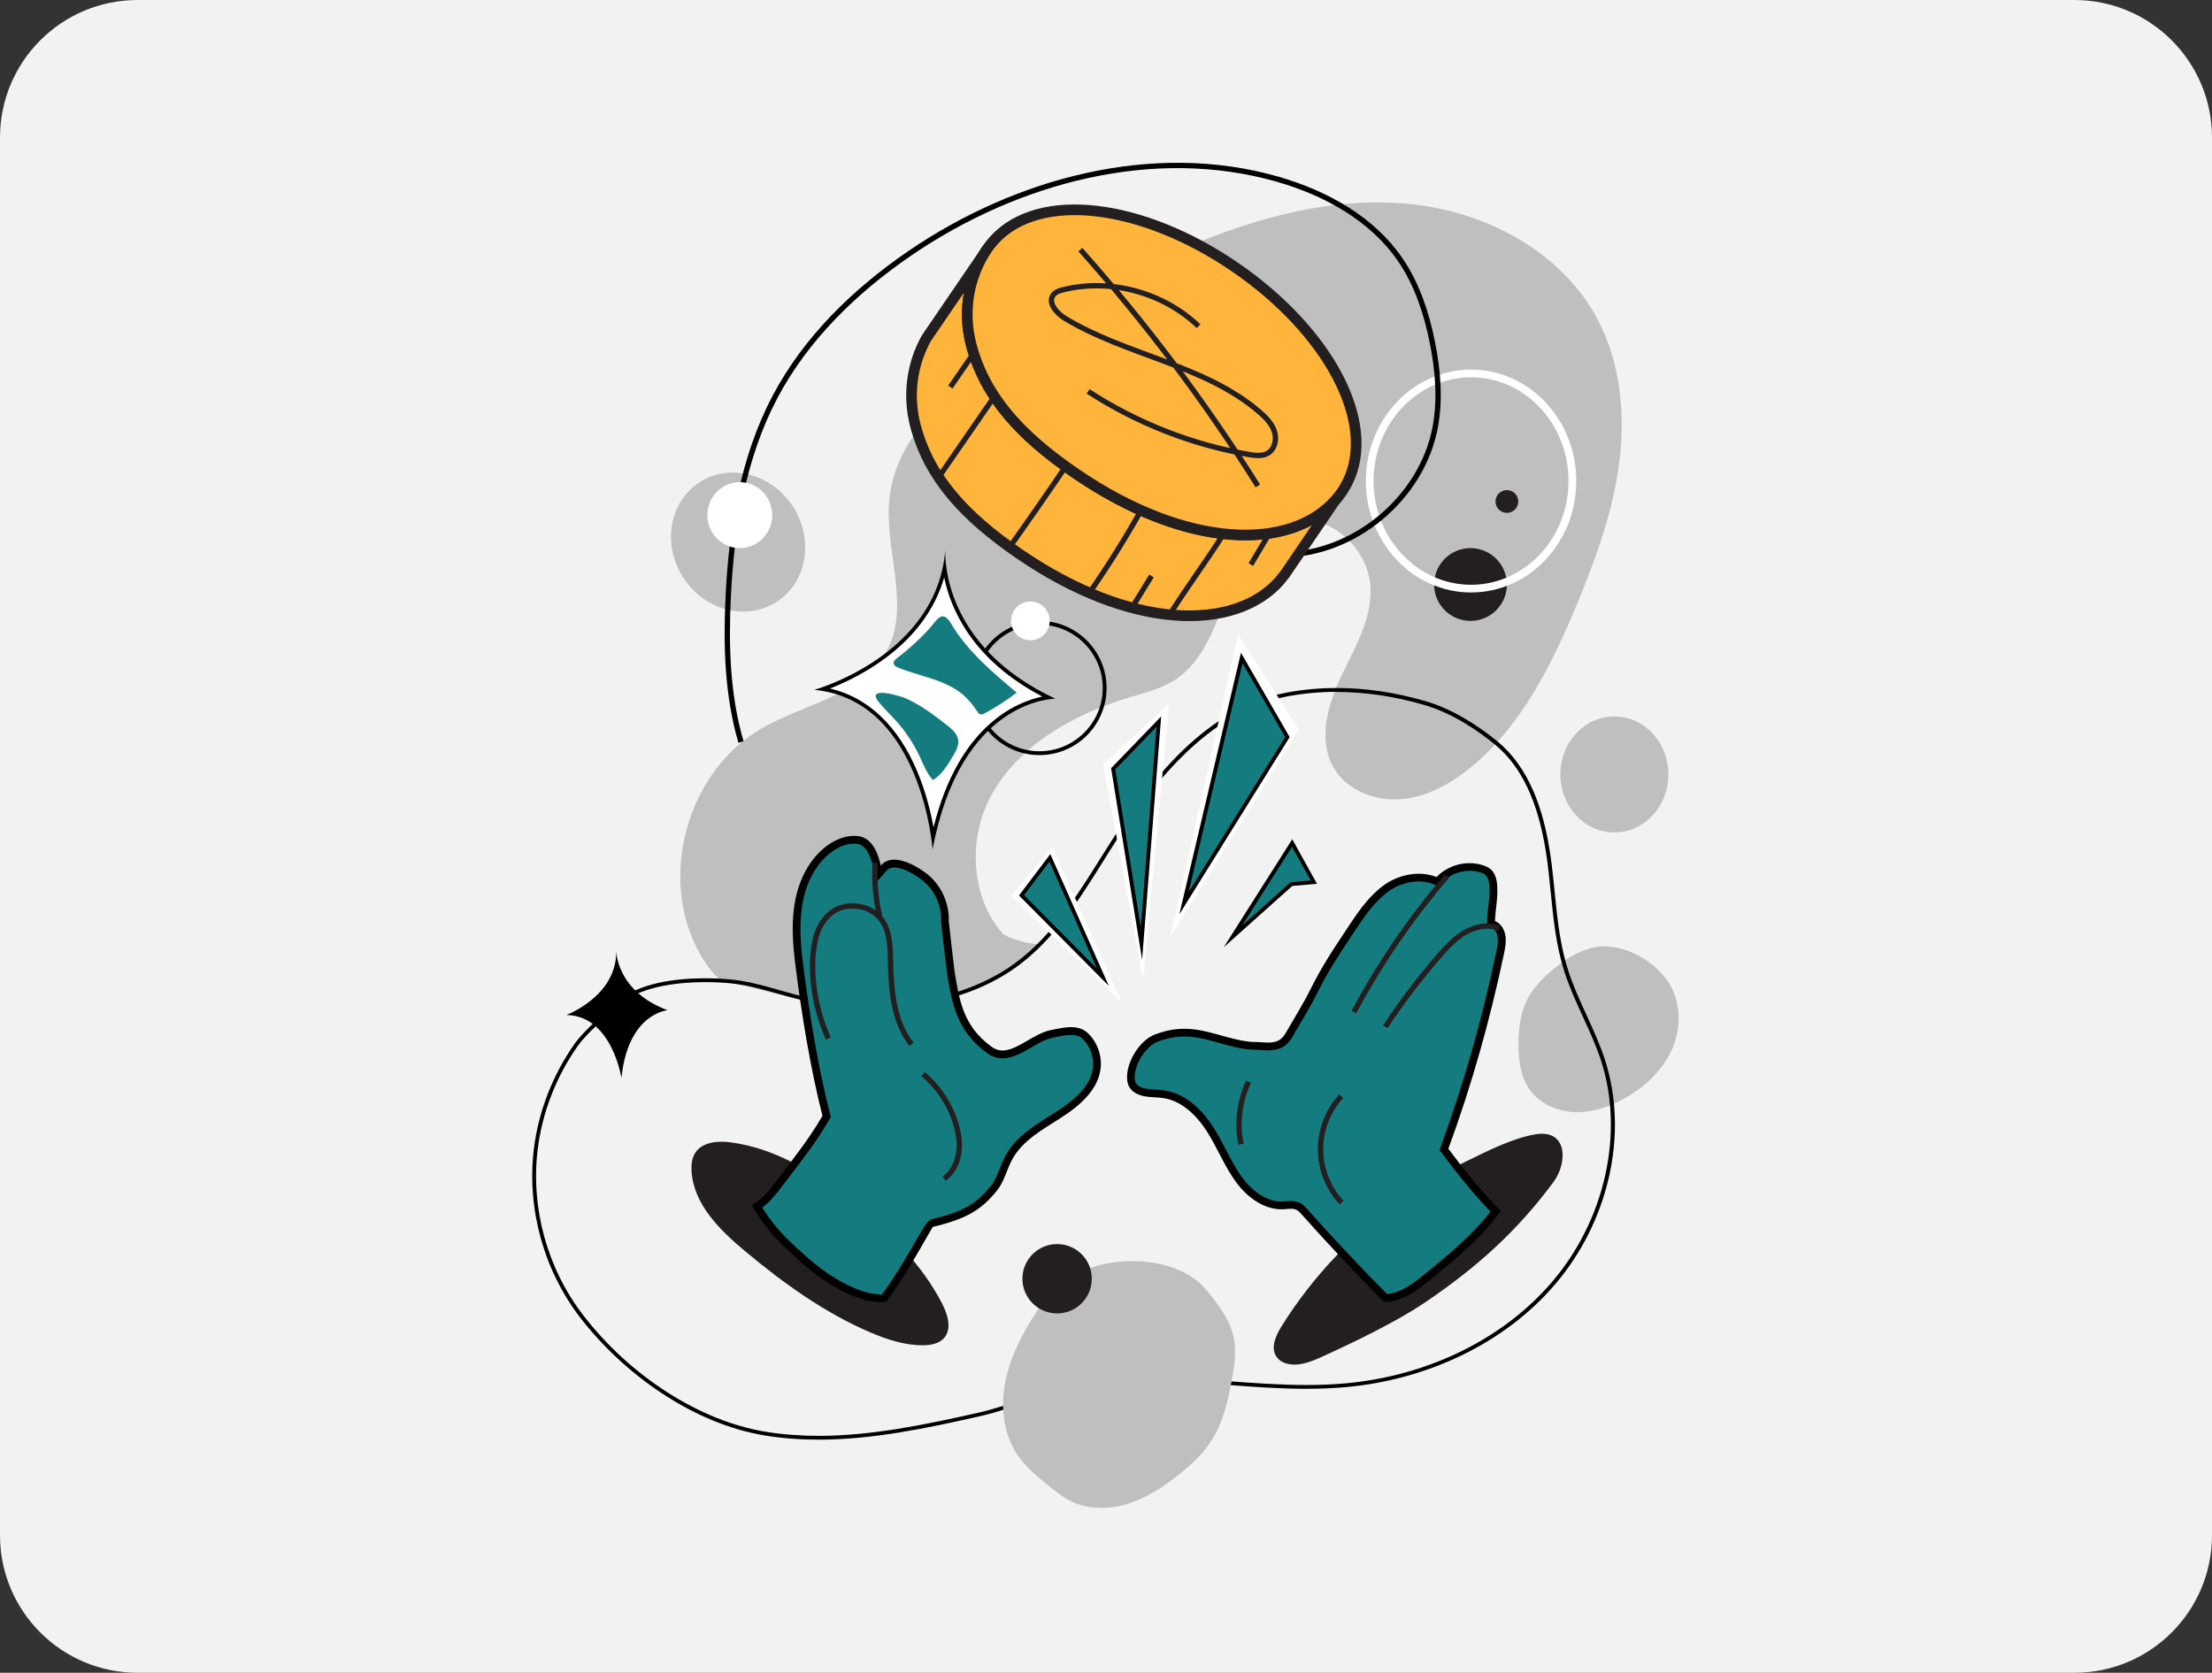 <svg xmlns="http://www.w3.org/2000/svg" xmlns:xlink="http://www.w3.org/1999/xlink" width="1945" height="1471" xml:space="preserve"><rect width="100%" height="100%" fill="#333333" stroke="none"/>  <g transform="translate(-1930 -653)">    <path d="M1930 773.976C1930 707.163 1984.16 653 2050.98 653L3754.02 653C3820.84 653 3875 707.163 3875 773.976L3875 2003.02C3875 2069.84 3820.84 2124 3754.02 2124L2050.98 2124C1984.16 2124 1930 2069.84 1930 2003.02Z" fill="#F2F2F2" fill-rule="evenodd"></path>    <path d="M3328.01 1487.02C3315.74 1490.51 3304.86 1497.71 3295.1 1505.9 3286.35 1513.2 3278.2 1521.56 3273.03 1531.71 3266.75 1544.02 3265.16 1558.19 3265.23 1571.99 3265.3 1585.38 3266.99 1599.39 3274.49 1610.45 3283.17 1623.27 3298.82 1630.3 3314.26 1630.95 3329.7 1631.59 3344.97 1626.45 3358.48 1618.91 3376.66 1608.76 3392.65 1593.64 3400.72 1574.46 3408.8 1555.28 3407.95 1531.77 3395.79 1514.86 3381.43 1494.91 3352.23 1480.06 3328.01 1486.96L3328.01 1487.02ZM2801.07 1353.46C2825.37 1308.2 2873.99 1281.01 2923.12 1266.26 2936.94 1262.1 2951.23 1258.61 2963.33 1250.77 2988.26 1234.5 2998.33 1203.65 3009.18 1175.88 3020.02 1148.11 3036.85 1118.28 3065.84 1111.51 3099.8 1103.57 3134.36 1136.2 3135.18 1171.15 3135.82 1198.68 3120.65 1223.64 3108.95 1248.57 3097.26 1273.5 3088.89 1303.73 3102.43 1327.68 3113.85 1347.84 3138.82 1357.68 3161.9 1355.79 3184.98 1353.9 3206.17 1341.95 3224 1327.18 3268.27 1290.51 3294.76 1237 3316.79 1183.9 3333.31 1144.05 3348.14 1103.02 3353.72 1060.24 3359.3 1017.45 3355.01 972.399 3334.93 934.209 3303.51 874.342 3236.41 838.93 3169.17 832.335 3101.93 825.74 3034.52 844.375 2972.28 870.758 2908.64 897.733 2848.73 932.803 2794.04 975.103 2755.69 1004.77 2717.71 1042.31 2712.18 1090.51 2706.97 1135.83 2731.37 1185.32 2709.71 1225.47 2688.89 1264.06 2638.01 1271.57 2600 1293.35 2534.54 1330.86 2508.33 1423.84 2544.51 1490.07 2548.23 1496.87 2553.23 1504.71 2558.7 1510.19 2562.08 1513.58 2562.93 1516.96 2568.84 1516.96 2585.74 1516.96 2680.34 1554.17 2751.3 1533.87 2765.76 1529.74 2784.45 1522.03 2798.61 1516.96 2807.66 1513.71 2853.14 1483.13 2842.53 1483.13 2831.92 1483.13 2814.42 1476.84 2811.95 1474.17 2807.99 1469.8 2804.51 1465.03 2801.55 1459.93 2795.87 1450.22 2792.12 1439.47 2789.99 1428.44 2785.19 1403.28 2788.91 1376.12 2801.04 1353.52L2801.07 1353.46ZM2613.08 1182.14C2639.67 1164.82 2645.97 1127.31 2627.15 1098.33 2608.33 1069.37 2571.51 1059.92 2544.91 1077.23 2518.32 1094.55 2512.02 1132.07 2530.85 1161.03 2549.67 1190.01 2586.49 1199.46 2613.08 1182.14Z" fill="#BFBFBF" fill-rule="evenodd"></path>    <path d="M3223 1199C3240.67 1199 3255 1184.67 3255 1167 3255 1149.33 3240.67 1135 3223 1135 3205.33 1135 3191 1149.33 3191 1167 3191 1184.67 3205.33 1199 3223 1199Z" fill="#231F20" fill-rule="evenodd"></path>    <path d="M2844 1202.37C2874.68 1202.37 2899.63 1227.32 2899.63 1258 2899.63 1288.68 2874.68 1313.63 2844 1313.63 2813.32 1313.63 2788.37 1288.68 2788.37 1258 2788.37 1227.32 2813.32 1202.37 2844 1202.37M2844 1199C2811.43 1199 2785 1225.43 2785 1258 2785 1290.57 2811.43 1317 2844 1317 2876.57 1317 2903 1290.57 2903 1258 2903 1225.43 2876.57 1199 2844 1199Z" fill-rule="evenodd"></path>    <path d="M3223.5 984.772C3270.76 984.772 3309.23 1025.71 3309.23 1076 3309.23 1126.29 3270.76 1167.23 3223.5 1167.23 3176.24 1167.23 3137.76 1126.29 3137.76 1076 3137.76 1025.71 3176.24 984.772 3223.5 984.772M3223.5 978C3172.41 978 3131 1021.89 3131 1076 3131 1130.11 3172.41 1174 3223.5 1174 3274.59 1174 3316 1130.11 3316 1076 3316 1021.89 3274.59 978 3223.5 978Z" fill="#FFFFFF" fill-rule="evenodd"></path>    <path d="M3349.5 1385C3375.73 1385 3397 1362.17 3397 1334 3397 1305.83 3375.73 1283 3349.5 1283 3323.27 1283 3302 1305.83 3302 1334 3302 1362.17 3323.27 1385 3349.5 1385Z" fill="#BFBFBF" fill-rule="evenodd"></path>    <path d="M3255.08 1104C3260.56 1104 3265 1099.52 3265 1094 3265 1088.48 3260.56 1084 3255.08 1084 3249.61 1083.91 3245.09 1088.31 3245 1093.83 3244.91 1099.36 3249.28 1103.91 3254.75 1104 3254.86 1104 3254.97 1104 3255.08 1104Z" fill="#231F20" fill-rule="evenodd"></path>    <path d="M2471.86 1489C2471.86 1489 2471.69 1524.56 2517 1541.35 2517 1541.35 2482.13 1544 2476.44 1601 2476.44 1601 2468.02 1546.04 2428 1545.56 2428 1545.56 2472.6 1529 2471.86 1489Z" fill-rule="evenodd"></path>    <path d="M2750.28 1390C2745.75 1359.26 2726.39 1271.24 2653 1258.75 2675.67 1250.61 2745.68 1220.27 2760.4 1152 2764.19 1179.15 2781.01 1230.79 2852 1266.18 2832.34 1268.93 2773.09 1285.9 2750.32 1390L2750.28 1390Z" fill="#FFFFFF" fill-rule="evenodd"></path>    <path d="M2760.24 1160.88C2766.01 1188.81 2785.09 1233.34 2846.54 1265.53 2823.68 1270.28 2773.19 1290.96 2750.84 1380.57 2748.54 1367.82 2744.33 1350.1 2736.75 1331.92 2719.89 1291.51 2693.46 1266.34 2659.79 1258.44 2670.51 1254.29 2686.59 1246.97 2703.1 1235.6 2732.43 1215.43 2751.85 1189.89 2760.21 1160.84M2761.29 1135C2761.29 1135 2761.29 1135.2 2761.25 1135.57 2761.25 1135.41 2761.25 1135.2 2761.29 1135ZM2761.25 1135.57C2754.71 1229.6 2646 1259.62 2646 1259.62 2740.86 1268.73 2750.03 1400 2750.03 1400 2774.47 1268.19 2856.25 1267.45 2858 1267.45 2758.83 1221.13 2760.78 1142.93 2761.22 1135.54L2761.25 1135.57Z" fill-rule="evenodd"></path>    <path d="M2718.98 1231.59C2717.33 1232.85 2715.51 1234.47 2715.81 1236.5 2716.12 1238.36 2718.07 1239.41 2719.82 1240.12 2739.18 1248 2761.44 1250.57 2777.23 1264.33 2781.88 1268.42 2785.79 1273.33 2789.2 1278.5 2789.87 1279.55 2790.65 1280.66 2791.83 1281.07 2793.25 1281.58 2794.8 1280.83 2796.11 1280.12 2805.87 1274.86 2815.2 1268.82 2824 1262.06 2802.49 1244.04 2780.53 1225.51 2766.2 1201.29 2758.27 1187.9 2753.52 1198.93 2746.7 1206.33 2738.25 1215.55 2728.98 1223.98 2719.01 1231.53L2718.98 1231.59ZM2762.08 1290.2C2766.73 1293.79 2771.76 1298.01 2772.54 1303.83 2773.18 1308.8 2770.55 1313.5 2767.98 1317.83 2763.26 1325.81 2758.2 1334.09 2750.35 1339 2744.85 1333.08 2741.98 1325.27 2738.54 1317.96 2733.38 1306.99 2726.68 1296.82 2718.64 1287.76 2713.45 1281.91 2707.75 1276.54 2702.79 1270.48 2690.62 1255.64 2721.92 1265.07 2726.5 1267.13 2739.49 1272.89 2750.92 1281.61 2762.08 1290.23L2762.08 1290.2Z" fill="#147B7E" fill-rule="evenodd"></path>    <path d="M2836 1216C2845.27 1216.12 2852.88 1208.61 2853 1199.22 2853.12 1189.83 2845.7 1182.12 2836.43 1182 2836.29 1182 2836.14 1182 2836 1182 2826.73 1181.88 2819.12 1189.39 2819 1198.78 2818.88 1208.17 2826.3 1215.88 2835.57 1216 2835.71 1216 2835.86 1216 2836 1216Z" fill="#FFFFFF" fill-rule="evenodd"></path>    <path d="M3105.07 1261.48C3130.54 1261.48 3156.65 1265.37 3182.68 1273.01 3207.74 1280.38 3230.13 1295.96 3244.5 1307.73 3267.56 1326.66 3282.17 1357.28 3289.21 1401.39 3291.17 1413.67 3292.42 1426.11 3293.6 1438.14 3295.87 1460.96 3298.23 1484.52 3305.54 1507.4 3309.83 1520.86 3315.99 1534.31 3321.94 1547.29 3327.76 1560 3333.78 1573.15 3337.94 1586.13 3358.23 1649.28 3341.45 1725.27 3295.22 1779.69 3252.45 1830.06 3186.2 1862.78 3113.5 1869.44 3102.57 1870.46 3091.18 1870.93 3078.7 1870.93 3054.92 1870.93 3030.64 1869.11 3007.14 1867.35 2983.54 1865.59 2959.16 1863.77 2935.15 1863.77 2920.81 1863.77 2907.79 1864.41 2895.41 1865.73 2874.38 1867.96 2853.34 1875.22 2833.05 1882.22 2819.12 1887.05 2804.68 1892.02 2790.68 1895.2 2742.9 1905.98 2696.16 1915.65 2649.73 1915.65 2633.53 1915.65 2617.88 1914.44 2603.2 1912.04 2545.51 1902.64 2483.93 1863.22 2442.5 1809.17 2411.19 1768.3 2396.68 1715.57 2402.7 1664.42 2406.56 1631.9 2418.73 1600.26 2437.97 1572.85 2445.34 1562.33 2461.68 1548.17 2472.46 1538.77L2475.75 1535.93C2494.95 1519.17 2530.46 1516.67 2549.94 1516.67 2559.68 1516.67 2567.62 1517.24 2572.6 1517.71 2586.97 1519.1 2601.31 1523.19 2615.14 1527.11 2622.27 1529.14 2629.64 1531.24 2637.02 1532.99 2656.05 1537.46 2676.01 1539.76 2696.4 1539.76 2704.11 1539.76 2711.95 1539.42 2719.73 1538.77 2760.65 1535.36 2796.77 1522.99 2824.19 1503.01 2857.03 1479.08 2879.08 1443.89 2900.38 1409.81 2902.21 1406.87 2904.07 1403.93 2905.89 1400.99 2941.23 1344.87 2990.94 1278.75 3062.19 1265.33 3075.99 1262.73 3090.43 1261.41 3105.11 1261.41M3105.11 1258.03C3090.5 1258.03 3075.89 1259.32 3061.55 1262.02 2990.81 1275.34 2941.37 1338.28 2903.02 1399.2 2879.85 1435.94 2857.27 1474.68 2822.16 1500.27 2792.54 1521.84 2755.95 1532.35 2719.43 1535.39 2711.75 1536.04 2704.07 1536.37 2696.4 1536.37 2676.69 1536.37 2656.97 1534.25 2637.79 1529.72 2616.15 1524.61 2595.08 1516.5 2572.94 1514.37 2565.3 1513.64 2557.64 1513.28 2549.97 1513.28 2525.15 1513.28 2492.31 1517.04 2473.55 1533.4 2462.29 1543.24 2443.62 1558.99 2435.23 1570.92 2415.92 1598.4 2403.31 1630.65 2399.35 1664.02 2393.23 1715.84 2408.08 1769.79 2439.83 1811.2 2478.55 1861.7 2539.86 1905.11 2602.66 1915.35 2618.28 1917.88 2634.01 1919 2649.73 1919 2697.18 1919 2744.82 1908.96 2791.42 1898.45 2825.88 1890.67 2860.65 1872.76 2895.78 1869.04 2908.9 1867.65 2922.02 1867.11 2935.18 1867.11 2982.96 1867.11 3030.95 1874.28 3078.73 1874.28 3090.46 1874.28 3102.17 1873.84 3113.87 1872.76 3183.73 1866.33 3252.48 1835.3 3297.9 1781.82 3343.31 1728.35 3362.72 1651.81 3341.25 1585.02 3332.76 1558.58 3317.31 1532.76 3308.85 1506.29 3297.83 1471.81 3298.3 1436.52 3292.62 1400.79 3286.94 1365.02 3274.7 1328.01 3246.73 1305.02 3228.54 1290.08 3206.36 1276.29 3183.73 1269.66 3158.3 1262.19 3131.69 1258 3105.14 1258L3105.11 1258.03Z" fill-rule="evenodd"></path>    <path d="M2865.31 1779.99C2853.27 1789.05 2844.28 1801.51 2836.47 1814.34 2825.45 1832.44 2816.25 1852.06 2813.11 1873 2809.96 1893.94 2813.34 1916.47 2825.58 1933.76 2832.48 1943.45 2841.81 1951.15 2851.01 1958.68 2857.6 1964.08 2864.3 1969.55 2871.97 1973.27 2887.52 1980.77 2906.05 1980.39 2922.48 1975.13 2938.92 1969.86 2953.56 1960.1 2967.05 1949.33 2977.12 1941.25 2986.76 1932.47 2994 1921.77 3005.22 1905.15 3009.82 1885.06 3013.34 1865.33 3015.43 1853.62 3017.22 1841.53 3014.92 1829.81 3011.78 1813.67 3001.27 1800.09 2990.78 1787.42 2963.53 1754.53 2898.24 1755.21 2865.31 1779.96L2865.31 1779.99Z" fill="#BFBFBF" fill-rule="evenodd"></path>    <path d="M2859.5 1808C2876.34 1808 2890 1794.34 2890 1777.5 2890 1760.65 2876.34 1747 2859.5 1747 2842.66 1747 2829 1760.65 2829 1777.5 2829 1794.34 2842.66 1808 2859.5 1808Z" fill="#231F20" fill-rule="evenodd"></path>    <path d="M2935.11 1515 2900 1325.16 2958 1272 2935.11 1515Z" fill="#FFFFFF" fill-rule="evenodd"></path>    <path d="M2909 1329.51 2949 1288 2933.79 1483 2909 1329.51Z" fill="#147B7E" fill-rule="evenodd"></path>    <path d="M2946.91 1292.08 2933.1 1468.54 2910.62 1329.65 2946.91 1292.12M2951 1283 2907 1328.54 2934.25 1497 2951 1283Z" fill-rule="evenodd"></path>    <path d="M2959 1477 3018.7 1211 3072 1294.52 2959 1477Z" fill="#FFFFFF" fill-rule="evenodd"></path>    <path d="M3021.82 1232 3062 1301.67 2971 1448 3021.82 1232Z" fill="#147B7E" fill-rule="evenodd"></path>    <path d="M3022.55 1236.16 3060.08 1301.14 2975.11 1437.6 3022.55 1236.12M3021.19 1227 2967 1457 3064 1301.21 3021.16 1227 3021.19 1227Z" fill-rule="evenodd"></path>    <path d="M3065.99 1395 3085 1428.86 3065.37 1430.58 3014 1476 3065.99 1395Z" fill="#147B7E" fill-rule="evenodd"></path>    <path d="M3066.06 1397.65 3082.48 1427.21 3065.96 1428.68 3064.83 1428.78 3063.98 1429.53 3022.05 1467.08 3066.06 1397.68M3066.27 1391 3006 1486 3066.27 1432.09 3088 1430.18 3066.27 1391.03 3066.27 1391Z" fill-rule="evenodd"></path>    <path d="M2916 1534 2819 1440.73 2855.38 1398 2916 1534Z" fill="#FFFFFF" fill-rule="evenodd"></path>    <path d="M2828 1439.96 2853.09 1407 2900 1512 2828 1439.96Z" fill="#147B7E" fill-rule="evenodd"></path>    <path d="M2852.78 1410.66 2894.53 1504.73 2830.43 1440.19 2852.78 1410.62M2853.55 1404.03 2826 1440.46 2905 1520 2853.52 1404 2853.55 1404.03Z" fill-rule="evenodd"></path>    <path d="M2572.6 1657.54C2561.16 1656.05 2547.42 1657.17 2541.26 1666.9 2538.34 1671.5 2537.77 1677.25 2538.07 1682.69 2539.7 1711.89 2562.92 1734.77 2585.44 1753.49 2618.88 1781.38 2654.63 1807.17 2694.65 1824.41 2709.48 1830.79 2725.22 1836.03 2741.37 1836 2748.17 1836 2755.66 1834.71 2760.12 1829.61 2767.2 1821.56 2763.34 1809.03 2758.47 1799.5 2740.89 1765.29 2713.91 1738.83 2684.76 1714.42 2653.18 1687.99 2614.21 1662.98 2572.6 1657.57L2572.6 1657.54Z" fill="#231F20" fill-rule="evenodd"></path>    <path d="M2704.76 1794C2688.99 1794 2672.66 1785.29 2661.75 1778.7 2647.41 1770.05 2634.89 1758.3 2622.77 1746.95 2612.94 1737.76 2603.73 1726.28 2596 1713.61 2603.66 1708.55 2609.57 1701.22 2615 1694.06L2621.11 1686.05C2633.63 1669.71 2645.45 1654.24 2656.29 1635.76L2657 1634.54 2656.66 1633.19C2644.17 1584.62 2636.34 1528.62 2632.76 1499.54 2630.73 1483.06 2629.18 1463.71 2632.89 1445.06 2636.77 1425.74 2646.09 1409.77 2659.12 1400.04 2666.07 1394.84 2673.77 1392 2680.73 1392 2682.41 1392 2684.07 1392.17 2685.65 1392.51 2696.29 1394.7 2700.1 1410.54 2701.01 1415.34L2702.33 1422.13 2706.89 1416.93C2709.25 1414.22 2712.35 1412.91 2716.3 1412.91 2725.15 1412.91 2735.41 1419.29 2740.74 1423.11 2762.55 1438.71 2760.69 1463.27 2760.69 1463.5L2760.69 1464.18C2761.16 1468.44 2765.42 1505.66 2765.69 1507.28L2766.02 1509.3C2770.04 1534.26 2773.86 1557.84 2799.91 1576.55 2803.32 1578.98 2807.1 1580.23 2811.19 1580.23 2819.09 1580.23 2826.75 1575.78 2834.85 1571.08 2841.2 1567.4 2847.75 1563.58 2854.13 1562.3L2856.22 1561.86C2861.28 1560.81 2866.55 1559.76 2871.27 1559.76 2876.61 1559.76 2880.52 1561.11 2883.56 1563.99 2891.29 1571.28 2895.17 1582.39 2893.69 1592.93 2891.09 1611.47 2873.5 1624.72 2860.51 1633.02 2858.58 1634.24 2856.66 1635.46 2854.7 1636.67 2840.19 1645.79 2825.16 1655.21 2816.76 1670.55 2814.73 1674.23 2813.22 1678.11 2811.73 1681.87 2809.47 1687.54 2807.37 1692.88 2803.83 1697.27 2790.33 1714.16 2777.6 1721.38 2749.35 1728.17 2748.27 1728.42 2745.91 1731.75 2742.26 1738.17 2734.7 1751.44 2719.14 1778.67 2707.26 1793.9 2706.45 1793.93 2705.64 1793.97 2704.79 1793.97L2704.76 1794Z" fill="#147B7E" fill-rule="evenodd"></path>    <path d="M2680.68 1394.87C2682.13 1394.87 2683.56 1395.01 2684.94 1395.31 2691.79 1396.74 2696.09 1407.1 2697.71 1415.54L2700.32 1429.15 2709.46 1418.72C2711.19 1416.76 2713.39 1415.84 2716.37 1415.84 2722.17 1415.84 2730.36 1419.33 2738.93 1425.46 2759.04 1439.83 2757.59 1462.01 2757.52 1462.93L2757.45 1463.6 2757.52 1464.28C2758.64 1474.04 2762.29 1506.05 2762.57 1507.64L2762.91 1509.67C2766.87 1534.3 2771 1559.74 2798.26 1579.31 2802.26 1582.2 2806.73 1583.65 2811.54 1583.65 2820.38 1583.65 2828.81 1578.74 2836.97 1574 2843.1 1570.44 2849.43 1566.75 2855.26 1565.6L2857.36 1565.16C2862.27 1564.14 2867.39 1563.12 2871.79 1563.12 2876.19 1563.12 2879.37 1564.14 2881.81 1566.44 2888.79 1573.02 2892.28 1583.04 2890.95 1592.53 2889.09 1605.64 2879 1617.66 2859.19 1630.36L2853.4 1634.02C2838.46 1643.4 2823.02 1653.09 2814.18 1669.25 2812.05 1673.11 2810.49 1677.11 2808.93 1680.97 2806.76 1686.39 2804.73 1691.54 2801.51 1695.57 2788.34 1712 2776.52 1718.7 2748.72 1725.38 2746.68 1725.87 2743.59 1729.75 2739.44 1736.99 2732.09 1749.87 2717.18 1775.95 2705.54 1791.26L2704.79 1791.26C2689.82 1791.26 2674.01 1782.79 2663.41 1776.39 2649.32 1767.92 2636.89 1756.27 2624.87 1744.99 2615.93 1736.62 2607.49 1726.32 2600.24 1714.94 2607.05 1709.76 2612.47 1703.06 2617.45 1696.48 2619.52 1693.77 2621.55 1691.1 2623.58 1688.45 2636.21 1671.96 2648.13 1656.41 2659.1 1637.68L2660.53 1635.27 2659.82 1632.56C2647.35 1584.06 2639.5 1528.03 2635.91 1498.97 2633.91 1482.71 2632.35 1463.64 2636.01 1445.42 2639.73 1426.85 2648.61 1411.54 2661.04 1402.29 2667.44 1397.52 2674.41 1394.87 2680.71 1394.87M2680.71 1388.1C2672.28 1388.1 2663.88 1391.73 2657.01 1396.84 2642.04 1407.98 2633.03 1425.77 2629.37 1444.06 2625.71 1462.35 2626.9 1481.25 2629.17 1499.78 2634.35 1542.09 2642.61 1592.97 2653.21 1634.26 2640.75 1655.56 2626.96 1672.74 2612.03 1692.38 2606.07 1700.24 2599.67 1708.14 2591 1712.88 2598.89 1726.32 2608.81 1739.26 2620.19 1749.93 2632.66 1761.62 2645.25 1773.37 2659.89 1782.18 2673.33 1790.28 2689.11 1798 2704.76 1798 2706.15 1798 2707.57 1797.93 2708.96 1797.8 2725.62 1777 2749.53 1732.08 2750.27 1731.91 2780.11 1724.73 2793.08 1716.87 2806.8 1699.73 2813.13 1691.81 2815.23 1681.34 2820.11 1672.43 2829.22 1655.8 2846.89 1646.22 2862.85 1635.99 2878.8 1625.76 2895.02 1612.14 2897.66 1593.37 2899.29 1581.76 2894.98 1569.46 2886.45 1561.43 2882.32 1557.54 2877.24 1556.25 2871.79 1556.25 2866 1556.25 2859.83 1557.67 2853.91 1558.86 2838.97 1561.84 2824.58 1576.78 2811.51 1576.78 2808.32 1576.78 2805.2 1575.89 2802.19 1573.73 2776.48 1555.3 2773.3 1531.62 2769.24 1506.45 2768.97 1504.86 2764.26 1463.4 2764.26 1463.4 2764.26 1463.4 2766.56 1436.78 2742.86 1419.84 2735.17 1414.35 2725.08 1408.97 2716.37 1408.97 2711.8 1408.97 2707.64 1410.46 2704.39 1414.15 2702.22 1402.9 2696.56 1390.68 2686.33 1388.58 2684.48 1388.2 2682.6 1388.01 2680.71 1388L2680.71 1388.1Z" fill-rule="evenodd"></path>    <path d="M2658.34 1566.23C2644.74 1535.72 2641.34 1501.83 2647.36 1477.56 2649.23 1469.97 2653.17 1462.78 2658.85 1457.39 2671.9 1445.06 2696.01 1447.84 2705.9 1462.82 2712.33 1472.54 2712.7 1484.91 2712.97 1496.58 2713.55 1522.71 2715.32 1550.74 2731.47 1571.34M2741.56 1597.55C2755.5 1609.17 2765.84 1625.03 2770.8 1642.46 2773.15 1650.69 2774.3 1659.4 2772.87 1667.84 2771.45 1676.28 2767.16 1684.45 2760.23 1689.5M2699.58 1411.5C2698.57 1427.23 2699.86 1443.02 2703.42 1458.38" stroke="#231F20" stroke-width="4.682" stroke-miterlimit="8" fill="none" fill-rule="evenodd"></path>    <path d="M3056.77 1819.46C3051.73 1827.57 3047 1838.19 3052.38 1846.1 3055.99 1851.44 3063.12 1853.3 3069.58 1852.96 3077.42 1852.56 3084.9 1849.51 3092.06 1846.27 3120.99 1833.05 3157.71 1815.53 3184 1797.68 3228.62 1767.35 3263.95 1735.74 3296.02 1692.37 3308.43 1675.6 3308.6 1645.88 3280.31 1650.48 3259.69 1653.82 3236.77 1665.76 3218.11 1674.82 3175.89 1695.32 3137.66 1723.19 3105.21 1757.11 3086.99 1776.15 3070.7 1797.04 3056.81 1819.42L3056.77 1819.46Z" fill="#231F20" fill-rule="evenodd"></path>    <path d="M3147.88 1794C3123.41 1769.35 3099.62 1744.02 3076.53 1718.06 3075.12 1716.47 3073.53 1714.67 3071.23 1713.49 3069.3 1712.5 3067.18 1712.03 3064.51 1712.03 3063.12 1712.03 3061.7 1712.17 3060.32 1712.3 3059.68 1712.37 3059 1712.44 3058.36 1712.47 3057.65 1712.5 3056.97 1712.54 3056.26 1712.54 3043.43 1712.54 3029.57 1704.17 3019.24 1690.16 3013.56 1682.47 3009.03 1673.74 3004.61 1665.27 3001.4 1659.11 2998.09 1652.71 2994.3 1646.65 2986.33 1633.92 2972.82 1618.11 2953.59 1614.9 2950.72 1614.42 2947.82 1614.25 2945.05 1614.08 2942.21 1613.91 2939.54 1613.78 2936.94 1613.3 2933.73 1612.73 2927.95 1611.1 2925.45 1606.56 2924.34 1604.5 2923.86 1601.83 2924.03 1598.34 2924.74 1585.13 2935.52 1569.39 2946.63 1565.29 2955.25 1562.11 2962.98 1560.62 2970.96 1560.62 2975.55 1560.62 2980.28 1561.09 2985.42 1562.11 2990.49 1563.09 2995.96 1564.61 3001.77 1566.21 3012.44 1569.19 3023.49 1572.23 3033.29 1572.23 3035.18 1572.23 3037.07 1572.37 3038.97 1572.47 3040.92 1572.61 3042.85 1572.71 3044.74 1572.71 3050.55 1572.71 3057.82 1571.59 3062.75 1562.99 3064.34 1560.18 3066.46 1556.59 3068.76 1552.7 3074.17 1543.49 3080.32 1533.06 3083.66 1526.32 3094.1 1505.16 3102.85 1492.03 3114.91 1473.85L3119.47 1466.97C3127.28 1455.15 3136.67 1441.82 3149.3 1433.05 3157.28 1427.5 3167.34 1424.31 3176.94 1424.31 3182.11 1424.31 3186.94 1425.23 3191.3 1426.99L3193.43 1427.87 3195.01 1426.21C3201.67 1419.2 3211.64 1415 3221.7 1415 3225.18 1415 3228.56 1415.51 3231.8 1416.46 3234.58 1417.3 3236.53 1418.28 3237.95 1419.54 3242.41 1423.5 3242.68 1431.05 3242.58 1437.82 3242.51 1441.48 3242.04 1445.71 3241.6 1449.81 3241.13 1454.07 3240.62 1458.47 3240.59 1462.47L3240.59 1464.84 3242.75 1465.68C3246.27 1467.04 3249 1471.03 3249.74 1475.88 3250.52 1480.89 3249.37 1486.27 3248.39 1491.01 3236.2 1549.24 3219.41 1608.16 3199.78 1661.42L3199.14 1663.14 3200.22 1664.6C3216.6 1686.67 3231.13 1704.07 3244.54 1717.62 3229 1738.78 3207.92 1756.18 3189.24 1771.59L3188.39 1772.3C3175.86 1782.62 3162.95 1793.32 3147.92 1793.9L3147.88 1794Z" fill="#147B7E" fill-rule="evenodd"></path>    <path d="M3222.22 1418.74C3225.3 1418.73 3228.37 1419.17 3231.32 1420.06 3233.58 1420.74 3235.17 1421.52 3236.22 1422.47 3239.6 1425.48 3239.8 1432.16 3239.7 1438.15 3239.64 1441.64 3239.2 1445.64 3238.72 1449.84 3238.25 1454.17 3237.74 1458.68 3237.67 1462.81L3237.61 1467.52 3242 1469.21C3244.37 1470.13 3246.33 1473.18 3246.87 1476.77 3247.55 1481.17 3246.5 1486.25 3245.55 1490.73 3233.38 1548.82 3216.61 1607.59 3197.06 1660.74L3195.78 1664.2 3197.98 1667.14C3213.63 1688.25 3227.63 1705.08 3240.62 1718.46 3225.47 1738.28 3205.41 1754.81 3187.56 1769.55L3186.68 1770.26C3175.02 1779.88 3162.98 1789.8 3149.65 1791.02 3125.59 1766.74 3102.18 1741.81 3079.46 1716.26 3077.94 1714.53 3076.04 1712.4 3073.2 1710.94 3070.84 1709.69 3068.1 1709.11 3064.92 1709.11 3063.33 1709.11 3061.77 1709.25 3060.42 1709.38 3059.81 1709.45 3059.17 1709.49 3058.56 1709.55 3057.95 1709.59 3057.31 1709.62 3056.7 1709.62 3044.9 1709.62 3032.08 1701.76 3022.35 1688.62 3016.83 1681.17 3012.54 1672.9 3008.01 1664.2 3004.76 1657.96 3001.42 1651.49 2997.56 1645.33 2989.21 1632.01 2974.97 1615.42 2954.51 1612 2951.44 1611.49 2948.46 1611.32 2945.59 1611.15 2942.85 1610.98 2940.28 1610.84 2937.85 1610.4 2933.38 1609.62 2930.07 1607.79 2928.75 1605.39 2927.94 1603.93 2927.6 1601.77 2927.77 1598.99 2928.41 1587.17 2938.32 1572.53 2948.16 1568.91 2956.41 1565.86 2963.78 1564.47 2971.36 1564.47 2975.72 1564.47 2980.25 1564.94 2985.18 1565.89 2990.12 1566.84 2995.53 1568.37 3001.28 1569.96 3012.2 1572.97 3023.46 1576.12 3033.74 1576.12 3035.5 1576.12 3037.29 1576.22 3039.19 1576.36 3041.15 1576.49 3043.14 1576.63 3045.17 1576.63 3051.36 1576.63 3060.29 1575.44 3066.14 1565.18 3068.09 1561.75 3070.09 1558.34 3072.12 1554.95 3077.56 1545.7 3083.75 1535.2 3087.17 1528.33 3097.55 1507.36 3106.24 1494.28 3118.24 1476.16L3122.81 1469.28C3130.45 1457.73 3139.65 1444.69 3151.79 1436.25 3159.23 1431.11 3168.59 1428.12 3177.52 1428.12 3182.25 1428.12 3186.65 1428.94 3190.6 1430.56L3194.86 1432.29 3198.04 1428.94C3204.1 1422.57 3213.16 1418.77 3222.29 1418.77M3222.29 1412C3211.47 1412 3200.61 1416.41 3193.14 1424.26 3188.24 1422.26 3182.89 1421.35 3177.52 1421.35 3167.07 1421.35 3156.39 1424.81 3147.93 1430.67 3135.12 1439.54 3125.78 1452.52 3117.16 1465.52 3102.45 1487.78 3092.95 1501.36 3081.12 1525.28 3076.38 1534.83 3065.56 1552.51 3060.29 1561.79 3056.43 1568.54 3051.12 1569.82 3045.2 1569.82 3041.55 1569.82 3037.66 1569.31 3033.78 1569.31 3019.23 1569.31 3001.08 1562.03 2986.5 1559.22 2981.2 1558.2 2976.26 1557.69 2971.39 1557.69 2962.87 1557.69 2954.75 1559.29 2945.86 1562.57 2932.81 1567.38 2921.78 1584.73 2921.04 1598.65 2920.87 1602.1 2921.21 1605.66 2922.87 1608.67 2925.57 1613.59 2931.22 1616.16 2936.73 1617.11 2942.24 1618.09 2947.92 1617.79 2953.43 1618.7 2970 1621.48 2982.95 1634.69 2991.88 1648.95 3000.81 1663.21 3006.99 1679.17 3016.97 1692.68 3026.51 1705.59 3040.91 1716.43 3056.77 1716.43 3057.55 1716.43 3058.32 1716.43 3059.1 1716.36 3061.06 1716.23 3063.06 1715.96 3065.02 1715.96 3066.84 1715.96 3068.6 1716.19 3070.19 1717.04 3071.92 1717.92 3073.24 1719.41 3074.52 1720.87 3097.98 1747.26 3122.18 1772.98 3147.09 1798L3147.15 1798C3164.33 1798 3178.7 1785.8 3191.99 1774.86 3212.89 1757.62 3233.99 1740.04 3249.61 1717.89 3233.14 1701.56 3217.35 1681.81 3203.52 1663.18 3223.78 1608.2 3240.28 1549.57 3252.32 1492.22 3253.43 1486.83 3254.55 1481.31 3253.7 1475.86 3252.86 1470.4 3249.71 1464.98 3244.57 1463.02 3244.67 1455.39 3246.47 1446.01 3246.6 1438.36 3246.7 1430.9 3246.4 1422.43 3240.82 1417.49 3238.72 1415.63 3236.08 1414.51 3233.38 1413.69 3229.79 1412.62 3226.07 1412.07 3222.32 1412.07L3222.29 1412Z" fill-rule="evenodd"></path>    <path d="M3021.27 1659.18C3017.48 1640.82 3019.81 1621.24 3027.86 1604.3M3109.6 1710.5C3097.94 1697.96 3091.2 1680.96 3091.14 1663.82 3091.07 1646.68 3097.7 1629.6 3109.3 1617M3148.09 1555.89C3162.49 1534.13 3178.28 1513.33 3195.37 1493.63 3202.2 1485.77 3209.4 1477.91 3218.5 1472.76 3227.6 1467.61 3238.89 1465.47 3248.5 1469.47M3120.46 1543.01C3143.27 1500.28 3170.72 1460.2 3202.3 1423.5" stroke="#231F20" stroke-width="4.682" stroke-miterlimit="8" fill="none" fill-rule="evenodd"></path>    <path d="M2581.54 1305.5C2569.5 1264.31 2568.25 1220.76 2570.31 1177.91 2573.25 1117.21 2583.13 1055.53 2611.57 1001.83 2638.76 950.431 2681.81 908.733 2729.8 875.866 2823.72 811.58 2944.42 779.152 3053.75 810.701 3095.89 822.842 3136.71 845.363 3161.4 881.616 3176.14 903.255 3184.43 928.72 3189.54 954.387 3194.41 978.903 3196.57 1004.3 3191.94 1028.85 3180.24 1090.97 3120.78 1140.58 3057.57 1140.92" stroke="#000000" stroke-width="4.682" stroke-miterlimit="8" fill="none" fill-rule="evenodd"></path>    <path d="M3104.5 1092.36C3065.11 1137.49 2973.69 1136.5 2875.19 1068.85 2826.65 1035.53 2796.48 1001.9 2784.31 957.456 2775.57 925.454 2782.78 894.164 2798.41 871.5L2744.55 950.42C2732.38 972.203 2727.47 1000.08 2735.26 1028.56 2747.43 1073.01 2777.6 1106.6 2826.14 1139.95 2924.41 1207.44 3015.62 1208.59 3055.15 1163.77L3060.06 1157.61C3060.33 1157.24 3104.47 1092.33 3104.47 1092.33L3104.5 1092.36Z" stroke="#231F20" stroke-width="9.366" stroke-miterlimit="8" fill="#FFB53C" fill-rule="evenodd"></path>    <path d="M2784.27 957.384C2796.43 1001.88 2826.61 1035.51 2875.15 1068.89 2973.67 1136.62 3065.09 1137.6 3104.48 1092.43 3106.42 1090.23 3108.25 1087.96 3109.91 1085.55 3111.64 1083 3113.2 1080.34 3114.59 1077.6 3114.66 1077.49 3114.69 1077.39 3114.76 1077.26 3141.17 1024.7 3097.98 944.316 3016.34 888.169 2934.75 832.061 2844.13 820.481 2804.4 863.857 2802.23 866.216 2800.21 868.715 2798.37 871.339 2782.74 894.028 2775.52 925.352 2784.27 957.384L2784.27 957.384Z" stroke="#231F20" stroke-width="9.366" stroke-miterlimit="8" fill="#FFB53C" fill-rule="evenodd"></path>    <path d="M2804.5 1001.48 2755.5 1072.5M2786.25 963.5 2765.66 993.368" stroke="#231F20" stroke-width="4.682" stroke-miterlimit="8" fill="none" fill-rule="evenodd"></path>    <path d="M2817 1134C2833.97 1110.22 2850.64 1086.21 2867 1062Z" fill="#FFB53C" fill-rule="evenodd"></path>    <path d="M2817.5 1134.5C2834.47 1110.72 2851.14 1086.71 2867.5 1062.5" stroke="#231F20" stroke-width="4.682" stroke-miterlimit="8" fill="none" fill-rule="evenodd"></path>    <path d="M2888 1173C2904.13 1149.72 2919.14 1125.69 2933 1101Z" fill="#FFB53C" fill-rule="evenodd"></path>    <path d="M2888.5 1173.5C2904.63 1150.22 2919.64 1126.19 2933.5 1101.5" stroke="#231F20" stroke-width="4.682" stroke-miterlimit="8" fill="none" fill-rule="evenodd"></path>    <path d="M2926 1185 2942 1159Z" fill="#FFB53C" fill-rule="evenodd"></path>    <path d="M2926.5 1185.5 2942.5 1159.5" stroke="#231F20" stroke-width="4.682" stroke-miterlimit="8" fill="none" fill-rule="evenodd"></path>    <path d="M3006 1121C2990.7 1145.5 2973.3 1168.51 2958 1193Z" fill="#FFB53C" fill-rule="evenodd"></path>    <path d="M3006.5 1121.5C2991.2 1146 2973.8 1169.01 2958.5 1193.5" stroke="#231F20" stroke-width="4.682" stroke-miterlimit="8" fill="none" fill-rule="evenodd"></path>    <path d="M3047 1120C3041.34 1129.65 3035.65 1139.35 3030 1149Z" fill="#FFB53C" fill-rule="evenodd"></path>    <path d="M3047.07 1120.49C3041.34 1130.15 3035.57 1139.84 3029.84 1149.5M2983.91 939.875C2952.85 910.059 2906.14 897.495 2864.69 907.831 2861.59 908.609 2858.35 909.62 2856.33 912.085 2850.76 918.873 2858.99 928.43 2866.58 933.024 2920.91 965.818 2989.17 973.787 3037.33 1015.19 3042.83 1019.92 3048.19 1025.32 3050.48 1032.15 3052.81 1039 3051.19 1047.58 3045.09 1051.36 3040.16 1054.4 3033.82 1053.66 3028.06 1052.65 2977.94 1044 2929.51 1024.99 2886.78 997.159M2879.94 872.5C2937.64 937.299 2989.85 1006.81 3036.02 1080.3" stroke="#231F20" stroke-width="4.682" stroke-miterlimit="8" fill="none" fill-rule="evenodd"></path>    <path d="M2580.5 1135C2596.24 1135 2609 1122.02 2609 1106 2609 1089.98 2596.24 1077 2580.5 1077 2564.76 1077 2552 1089.98 2552 1106 2552 1122.02 2564.76 1135 2580.5 1135Z" fill="#FFFFFF" fill-rule="evenodd"></path>  </g></svg>